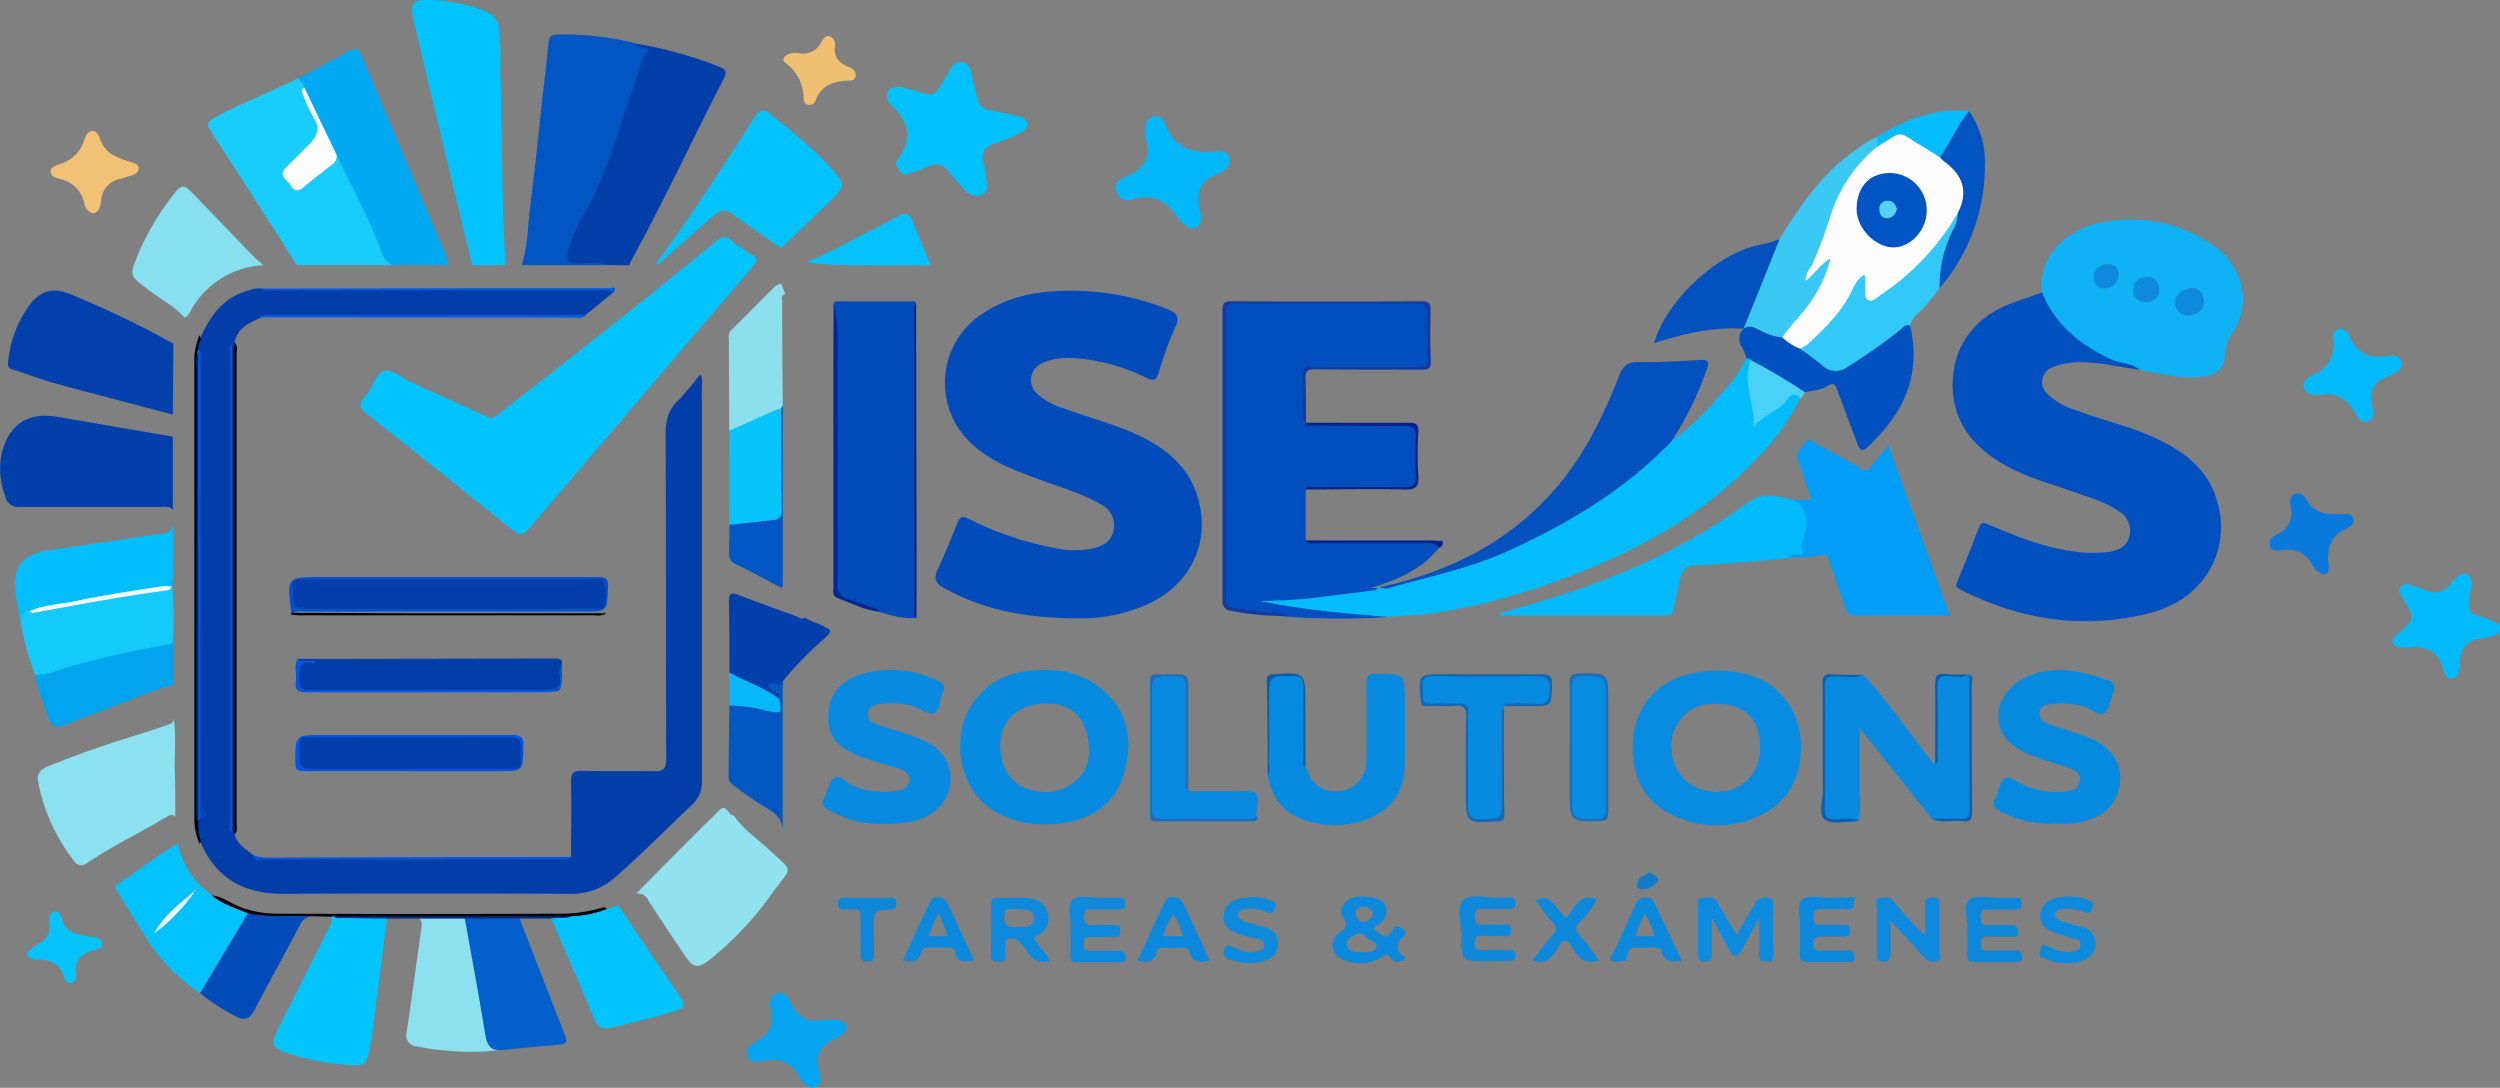 <svg id="Capa_1" data-name="Capa 1" xmlns="http://www.w3.org/2000/svg" viewBox="0 0 419.32 182.45"><rect x="0" y="0" width="419.32" height="182.45" fill="#808080" stroke="none"/><path d="M291.39,252.48c-9.17,0-16.21-1.46-22.75-5.1-1.45-.8-1.75-1.66-1-3.17,1.21-2.54,2.23-5.17,3.31-7.77.36-.87.72-1.21,1.76-.69a54.31,54.31,0,0,0,15.3,5.07,14.57,14.57,0,0,0,5.81-.12c1.64-.4,2.94-1.16,3.27-2.94a3.89,3.89,0,0,0-2.12-4.41c-3.18-1.83-6.68-2.82-10.08-4.08-4.3-1.59-8.63-3.09-12-6.48a13.84,13.84,0,0,1,1.95-21.21c4-2.8,8.47-3.81,13.13-4a43.59,43.59,0,0,1,18.08,3c1.53.6,2.32,1.22,1.38,3.14a55.05,55.05,0,0,0-2.74,7.57c-.36,1.15-.75,1.47-1.92.92a33,33,0,0,0-10-3.14c-2.56-.32-5.14-.55-7.59.61a3.06,3.06,0,0,0-.9,5.12,11.26,11.26,0,0,0,4.41,2.44c4.69,1.75,9.6,2.88,14.06,5.27s7.65,5.75,8.77,10.74c1.62,7.24-1.89,13.85-8.8,16.91A27.34,27.34,0,0,1,291.39,252.48Z" transform="translate(-110.34 -148.77)" style="fill:#014cba"/><path d="M469.21,210.78c-3.67-.44-7.27-1.47-11-1.22a11.55,11.55,0,0,0-3.65.83,2.64,2.64,0,0,0-.93,4.34,11.38,11.38,0,0,0,4.84,2.81c4.56,1.76,9.38,2.76,13.81,4.9s8.1,4.89,9.73,9.72c2.87,8.51-1.73,17-10.87,19.38-11.09,2.88-21.78,1.32-32-3.9-.63-.32-.84-.51-.53-1.25,1.26-3,2.44-6,3.62-9.06.36-.91.76-1,1.7-.56,4.55,1.94,9.14,3.8,14.11,4.48a21.77,21.77,0,0,0,6,.09c1.5-.21,3-.83,3.43-2.53a3.77,3.77,0,0,0-1.7-4.26c-2.4-1.68-5.21-2.42-7.92-3.38-4.24-1.51-8.64-2.63-12.48-5.13-4.8-3.13-7.71-7.27-7.51-13.27.19-5.84,3.5-10.59,9.36-12.93,1.84-.74,3.74-1.33,5.61-2,.76,0,.87.6,1.09,1.09a17.69,17.69,0,0,0,8.14,8.31,20.89,20.89,0,0,0,6.06,2.49c.5.09,1.16.13,1.31.84,0,0,0,.1-.08.13A1,1,0,0,1,469.21,210.78Z" transform="translate(-110.34 -148.77)" style="fill:#0150bf"/><path d="M351.68,240.69c-3,3.71-7.1,5.36-11.47,6.73h1.25c-.1,1-.94.89-1.57,1-3.79.58-7.6,1.12-11.43,1.47a27.8,27.8,0,0,1-5.53-.22c3.75.14,8.45,1.11,13.22,1.4,1.82.12,3.62.46,5.45.46a1.38,1.38,0,0,1,1.43.73,121.24,121.24,0,0,1-18.08-.16,16.84,16.84,0,0,0-4.68-.6c-4.63-.45-4.64-.39-4.63-5q0-22.16,0-44.32c0-2.61,0-2.61,2.57-2.61,9.92,0,19.83,0,29.75,0,1.56,0,2.09.41,2,2-.14,2.26,0,4.54,0,6.81s0,2.19-2.11,2.19c-5.62,0-11.24.05-16.86,0-1.48,0-2,.37-1.9,1.89.13,2.07,0,4.16,0,6.25,0,.46-.23,1,.36,1.35q8.4.09,16.8,0c1.39,0,1.89.31,1.81,1.77-.12,2.19,0,4.4,0,6.6s-.08,2.26-2.19,2.26c-4.91,0-9.82,0-14.73,0-.59,0-1.25-.27-1.8.21,0,2.86,0,5.71,0,8.57.5.59,1.18.29,1.76.29,6.24,0,12.48,0,18.72,0C350.55,239.72,351.52,239.45,351.68,240.69Z" transform="translate(-110.34 -148.77)" style="fill:#014fbf"/><path d="M343,252.24c-3.56-.32-7.13-.58-10.68-1s-7.06-.94-10.58-1.65c3.08-.1,6.14-.19,9.18-.57L341,247.77c.15,0,.28-.23.42-.35l.28-.16a42,42,0,0,0,8.18-2,96,96,0,0,0,38.19-20.39c.83-.7,1.16-2,2.53-2.06a44.17,44.17,0,0,0,8.4-8,21.35,21.35,0,0,0,4.21-5.92c.36-.48.59-.19.82.12-.51,3.42.53,6.72.77,10.36,1.64-1.65,3.66-2.4,5.09-4,1.05-1.18,1.55-1.05,2.35.26a37.86,37.86,0,0,1-7.11,9.91c-9.37,10-21.09,16.11-33.73,20.72a109.7,109.7,0,0,1-19.77,5.23C348.83,252,345.91,252,343,252.24Z" transform="translate(-110.34 -148.77)" style="fill:#02bcfc"/><path d="M250.16,199.75c.12-.53.55-.43.9-.43l12.06,0c.32,0,.78-.15.91.39a3.74,3.74,0,0,0-.12,1.49q0,24.86,0,49.71a3.1,3.1,0,0,0,.14,1.48c-2.28.27-4.39-.45-6.52-1.08a29.84,29.84,0,0,0-4.93-1.76,2.83,2.83,0,0,1-2.19-3.17c.08-13.74.05-27.47.05-41.21C250.46,203.38,250.28,201.56,250.16,199.75Z" transform="translate(-110.34 -148.77)" style="fill:#014bba"/><path d="M482.1,190.33a24,24,0,0,0-19.69-4.15c-5.55,1.14-10.42,5.77-9.54,11.68,2.23,5.45,6.43,8.8,11.64,11.21,1.53.71,3.37.52,4.7,1.71,3.61.77,7.21,1.65,11,1.1,1.89-.27,3.26-1.41,3.27-3.27a7.81,7.81,0,0,1,1.53-4.35C488,199.54,486.38,193.48,482.1,190.33Zm-18.23,2.74a1.58,1.58,0,0,1,1.77,1.75,2.27,2.27,0,0,1-2.26,2.32,1.7,1.7,0,0,1-1.84-1.61C461.44,193.6,462.78,193.24,463.87,193.07Zm6.44,6.35a1.94,1.94,0,0,1-2.17-2.09,2.14,2.14,0,0,1,2.43-2.11,1.91,1.91,0,0,1,1.91,2.14C472.5,198.69,471.65,199.38,470.31,199.42Zm6.95,2.26a2.16,2.16,0,0,1-2.09-2.16c-.06-1.16,1.36-2.39,2.63-2.44,1.47-.06,2,.92,2.21,2.09C480.2,200.5,478.94,201.68,477.26,201.68Z" transform="translate(-110.34 -148.77)" style="fill:#0fb2f4"/><path d="M411.13,232.61h3c-.72-2.18-1.3-4.34-2.15-6.39-.66-1.57.55-2.35,1.16-3.29s1.44.11,2.05.42c2.46,1.26,4.87,2.6,7.26,4a1.1,1.1,0,0,0,1.71-.34c.87-1.12,1.81-2.2,2.93-3.54L437.36,252h-4.59c-3.65,0-7.31,0-11,0a1.73,1.73,0,0,1-2-1.43C419,248,418,245.53,417.24,243c-.31-1-.84-1.37-1.77-1.1a16.48,16.48,0,0,1-4.31.34c-.42.19-.83.28-1.18-.11a.64.64,0,0,1,.13-.35c.48-.64,1.81,0,1.85-.88.1-1.91,1.33-3.68.67-5.67a3,3,0,0,0-1-1.55C411.3,233.39,410.87,233.16,411.13,232.61Z" transform="translate(-110.34 -148.77)" style="fill:#019ef8"/><path d="M212.51,193.24l-14.66,0c1-3.15,1-6.44,1.4-9.67.81-6.41,1.46-12.85,2.18-19.28.3-2.68.61-5.36.89-8.05.09-.85.11-1.68,1.3-1.67a48.48,48.48,0,0,1,13.57,1.53c.08.2.24.23.43.27,1.91.41,1.82.38,1.16,2.15-1.78,4.79-3.22,9.69-4.88,14.52a95.74,95.74,0,0,1-6.3,14.15,19.48,19.48,0,0,0-1.39,3.5c-.35,1.14.08,1.69,1.25,1.7s2.28,0,3.41,0C211.48,192.5,212.33,192.24,212.51,193.24Z" transform="translate(-110.34 -148.77)" style="fill:#0156c4"/><path d="M195.14,193.24l-5.59,0q-2.58-10.68-5.15-21.36Q182,162,179.71,152.12c-.61-2.61-.14-3.41,2.32-3.34a25.64,25.64,0,0,1,10.09,2.05A3.11,3.11,0,0,1,194,153.4a53.28,53.28,0,0,1,.27,7.36c.21,7.93.29,15.87.46,23.8C194.82,187.46,195,190.35,195.14,193.24Z" transform="translate(-110.34 -148.77)" style="fill:#01c3fe"/><path d="M212.51,193.24c-1.76-.66-3.6-.24-5.4-.29-1.57,0-1.93-.59-1.52-2.14a26,26,0,0,1,2.72-6.18c3.13-5.45,5-11.38,6.92-17.26,1-3,2-6,3-8.93a2.6,2.6,0,0,1,1-1.37l-2.15-.63a.23.23,0,0,1,0-.17c0-.06.08-.1.12-.15A67.58,67.58,0,0,1,231.06,160c1,.39,1.25.87.69,1.94-5.25,10.19-10.08,20.59-15.59,30.65a6.2,6.2,0,0,0-.28.69Z" transform="translate(-110.34 -148.77)" style="fill:#023fa8"/><path d="M176.16,193.24h-16c-4.85-7.55-9.68-15.11-14.56-22.63-.61-.94-.46-1.37.44-1.91,3.24-1.94,6.79-3.23,10.18-4.86,1.35-.65,2.73-1.25,4.09-1.88.93,0,1.25.62,1.32,1.44-.14,1.81.92,3.23,1.61,4.75,1,2.28,1,3.2-.63,5.07-.92,1-2,2-2.91,3-1.44,1.45-1.46,1.89-.43,3.14,1.17,1.42,2.05.26,2.87-.34a20.82,20.82,0,0,0,4.66-4.33c.88.22,1,1,1.34,1.69,2.26,4.9,5,9.59,6.73,14.7C175.15,191.89,176.1,192.29,176.16,193.24Z" transform="translate(-110.34 -148.77)" style="fill:#18ccfb"/><path d="M412.27,272a12,12,0,0,0-8.89-10.11,20,20,0,0,0-7.64-.44c-7.05.81-11.56,5.62-11.56,12.71,0,5.22,2.14,9.33,7,11.47a16.77,16.77,0,0,0,14.92-.35C410.83,282.81,413,277.89,412.27,272Zm-13.69,9.59c-4.59.09-7.81-3-7.89-7.47a6.94,6.94,0,0,1,6.93-7.3c5.14-.12,7.8,2.27,7.93,7.11C405.66,278.32,402.8,281.47,398.58,281.55Z" transform="translate(-110.34 -148.77)" style="fill:#088ce1"/><path d="M295.81,264.94c-4-3.78-8.88-4.28-14.08-3.47a12.24,12.24,0,0,0-10,9.28c-1.19,5.7.9,11.21,5.17,13.92a15.7,15.7,0,0,0,8.77,2.37c.88-.05,1.77-.05,2.64-.17,5-.67,8.92-3.09,10.44-8S300,268.87,295.81,264.94Zm-10.52,16.67c-4.56-.28-7.23-3.1-7.17-8.08.06-4.13,3.16-6.8,7.85-6.76,4.43,0,7,2.94,7,7.75C293.34,279,289,281.84,285.29,281.61Z" transform="translate(-110.34 -148.77)" style="fill:#068be1"/><path d="M434.41,286.12,422.26,270.9c0,3.91,0,7.46,0,11a17.44,17.44,0,0,1-.14,4.45,38.24,38.24,0,0,0-4.54-.06c-.93,0-1.37-.19-1.36-1.24q.06-10.89,0-21.77c0-1.05.42-1.26,1.35-1.26a40.61,40.61,0,0,0,5.29-.08c4,4.36,7.33,9.19,10.94,13.82A3.67,3.67,0,0,0,435,277c.52-1.34.21-2.73.23-4.09q.07-4.72,0-9.45c0-1.05.28-1.45,1.38-1.42a12.43,12.43,0,0,0,3.75-.12.34.34,0,0,1,.35,0c.34.45.2,1,.2,1.46,0,7.06,0,14.11,0,21.17,0,1.42-.35,1.93-1.79,1.77S436,286.48,434.41,286.12Z" transform="translate(-110.34 -148.77)" style="fill:#078ae0"/><path d="M139.34,222q0,6.15,0,12.3c-.56-.71-1.36-.49-2.09-.5-7.81,0-15.63,0-23.45,0a2.26,2.26,0,0,1-2.59-1.82,13.14,13.14,0,0,1-.66-6.84c1.13-5,4.21-7.28,9.32-6.47C126.38,219.76,132.86,220.93,139.34,222Z" transform="translate(-110.34 -148.77)" style="fill:#013fab"/><path d="M390.64,222.85c-7.69,8-17,13.59-27.05,18.19-6.41,3-13.3,4.36-20,6.28a2.08,2.08,0,0,1-1.82-.06c11.39-2.47,21.41-7.37,29.24-16.27,5-5.66,8.19-12.3,10.91-19.21.64-1.62,1.37-2.31,3.22-2.28,3.46.07,6.93-.14,10.39-.36,1.51-.09,1.5.39,1.08,1.59A54.1,54.1,0,0,1,390.64,222.85Z" transform="translate(-110.34 -148.77)" style="fill:#0251bf"/><path d="M176.16,193.24c-1.38-.56-1.68-1.84-2.15-3.06-2-5.32-4.82-10.28-7.21-15.44-.66-.08-.94-.6-1.15-1.1-1.29-3.1-2.75-6.12-4.21-9.14a1,1,0,0,1-.06-1.06,2.58,2.58,0,0,0-1.09-1.48c2.87-1.55,5.75-3.08,8.6-4.67,1.38-.78,1.82.17,2.22,1.11,2,4.66,3.94,9.34,5.91,14q3.91,9.26,7.81,18.5c.31.75.52,1.54.78,2.32Z" transform="translate(-110.34 -148.77)" style="fill:#01a9f3"/><path d="M139.42,206.42l-.09,11.89c-6.66-1.76-13.32-3.49-20-5.3-2.29-.63-4.49-1.56-6.78-2.21-.85-.24-.92-.62-.84-1.34a18.84,18.84,0,0,1,3.83-9.83c1.72-2.14,3.78-2.63,6.42-1.58A158.31,158.31,0,0,1,139.42,206.42Z" transform="translate(-110.34 -148.77)" style="fill:#0140ad"/><path d="M139.48,269.35c.45,3.11.07,6.25.19,9.37.09,2.32.05,4.65.07,7-.73-.58-1.3,0-1.87.3-4.26,2.56-8.77,4.7-12.9,7.49a1.43,1.43,0,0,1-2.24-.39,30.77,30.77,0,0,1-6-13.25c-.26-1.37.46-2.08,1.66-2.56q7.17-2.9,14.56-5.15c1.74-.53,3.47-1.11,5.19-1.7C138.69,270.24,139.4,270.18,139.48,269.35Z" transform="translate(-110.34 -148.77)" style="fill:#8be1ef"/><path d="M217.06,298.62c4.65-4.68,9.27-9.4,14-14,1.16-1.13,1.44,1,2.38.93,1.49,2.31,3.81,3.78,5.76,5.62,4.37,4.12,4.06,2.69.78,7.25a54.57,54.57,0,0,1-10.67,11.37c-1.94,1.51-2.68,1.34-4.1-.76q-3.12-4.59-6.14-9.24A2,2,0,0,0,217.06,298.62Z" transform="translate(-110.34 -148.77)" style="fill:#8fe2ee"/><path d="M258.46,286.94a16.55,16.55,0,0,1-9.23-2.38c-.8-.46-1.24-.92-.66-1.93s.8-2.85,1.72-3.42,2.08.94,3.21,1.39a14.05,14.05,0,0,0,6.84.89c1.11-.12,2.44-.43,2.53-1.81s-1.08-1.79-2.12-2.1c-2.1-.62-4.21-1.19-6.25-2-4.12-1.65-5.48-3.57-5.22-7.45.21-3.15,2.46-5.55,6.16-6.45a17.76,17.76,0,0,1,12.1,1.23c1.09.52,1.44,1.07.86,2.18S268,268,267,268.4c-.75.34-2.11-.68-3.21-1.07a13.22,13.22,0,0,0-5.59-.52c-1,.07-2.12.41-2.27,1.59s.75,1.63,1.7,1.94c2.2.73,4.43,1.36,6.59,2.2s4.32,2.08,5.17,4.59c1.41,4.13-1.15,8.3-5.75,9.33A18.63,18.63,0,0,1,258.46,286.94Z" transform="translate(-110.34 -148.77)" style="fill:#078ae0"/><path d="M455.17,286.89a17.55,17.55,0,0,1-9.28-2c-1-.53-1.47-1-.87-2.18s.66-2.73,1.52-3.34,2.16.65,3.25,1.1a14.45,14.45,0,0,0,6.83,1.09c1.16-.1,2.34-.47,2.55-1.82s-.93-1.83-1.94-2.19c-2.11-.76-4.32-1.29-6.38-2.16-4.14-1.74-5.68-4.07-5.22-7.51.38-2.93,3.36-5.59,6.91-6.36,3.91-.84,7.59,0,11.24,1.31a1.42,1.42,0,0,1,1,2.18c-.49,1.15-.63,2.71-1.48,3.37s-2.06-.64-3.13-1a13.52,13.52,0,0,0-5.78-.5c-.81.07-1.83.26-1.93,1.43s.66,1.61,1.51,1.91c2.24.8,4.53,1.44,6.75,2.29,4.48,1.73,6.36,5.69,4.59,9.79-1.35,3.14-4.2,4.13-7.29,4.6A20.53,20.53,0,0,1,455.17,286.89Z" transform="translate(-110.34 -148.77)" style="fill:#068ae0"/><path d="M329.3,277.39c.6,1.07.82,2.36,2,3.13a5.14,5.14,0,0,0,8.22-4.23q.11-6.44,0-12.87c0-1.19.25-1.61,1.53-1.62,4.91,0,4.91-.09,4.93,4.83,0,3.28,0,6.56,0,9.84,0,5.47-2.6,8.79-7.92,10.21a15.21,15.21,0,0,1-9.08-.42c-3.47-1.2-5.34-3.8-6-7.35.16-5,.08-10.05,0-15.07,0-1.38.31-1.83,1.76-1.81,4.32.05,4.32,0,4.32,4.31,0,3.21,0,6.41,0,9.61C329.1,276.43,328.87,277,329.3,277.39Z" transform="translate(-110.34 -148.77)" style="fill:#078be0"/><path d="M411.13,232.61c2.78,1.78,2.58,4.28,1.49,6.85-.35.84.09,1.43.12,2.23l-2.38.16c.16.45.53.26.8.35-3.66.69-7.38.7-11.06,1.06-1.69.17-3.4.27-5.09.3s-2.63.69-2.91,2.41-.77,3.17-1,4.78c-.13.82-.35,1.31-1.25,1.26-.32,0-.63,0-.95,0h-27l0-.33c2.16-.64,4.32-1.31,6.49-1.94,12.56-3.68,24.45-8.83,35-16.61C406,231.17,408.49,232,411.13,232.61Z" transform="translate(-110.34 -148.77)" style="fill:#02bafc"/><path d="M241.39,190.4c-2.8-1.93-5.61-3.84-8.38-5.82a1.86,1.86,0,0,0-2.65.15c-2.87,2.28-5.53,4.79-8.27,7.21-.54.47-1,1.21-1.83,1.16,6-8,11.35-16.47,16.78-24.87.67-1,1.42-1.2,2.31-.48,4.12,3.33,8.31,6.58,11.67,10.74,1.18,1.45.22,2.35-.66,3.23-2.51,2.49-5.08,4.9-7.63,7.35Z" transform="translate(-110.34 -148.77)" style="fill:#02c3fd"/><path d="M175.24,302.82q-1.26,9.89-2.51,19.77c-.07.5-.2,1-.3,1.48-.7,3.51-.7,3.56-4.16,3.29a41.55,41.55,0,0,1-9.56-1.9c-2.8-.91-3-1.59-1.68-4.21q4.23-8.38,8.44-16.77a2.71,2.71,0,0,0,.47-2,.46.46,0,0,1,.61-.17c2.25.13,4.5,0,6.75.07C174,302.43,174.69,302.22,175.24,302.82Z" transform="translate(-110.34 -148.77)" style="fill:#02c5fd"/><path d="M212.17,301.23l1.83-.63c3.45,5.1,6.86,10.22,10.37,15.28,1,1.41.75,2-.87,2.49-3.55,1.05-7.12,2-10.74,2.77-1.66.37-2.24-.28-2.79-1.58-2.21-5.25-4.47-10.49-6.72-15.74-.15-.34-.34-.67-.51-1,1-.86,2.28-.13,3.37-.55C208.15,302.09,210.13,301.46,212.17,301.23Z" transform="translate(-110.34 -148.77)" style="fill:#01c4fe"/><path d="M140.17,290.28a13.76,13.76,0,0,0,5.73,8.66c2,1.19,4.24,1.8,6.22,3,.06.76-.45,1.28-.8,1.87-1.91,3.12-3.75,6.28-5.67,9.39-.49.79-.85,1.71-1.77,2.15a30.93,30.93,0,0,1-9.32-9.73q-2.25-3.6-4.47-7.22c-.27-.45-.7-.89.08-1.4C133.53,294.79,136.66,292.25,140.17,290.28Z" transform="translate(-110.34 -148.77)" style="fill:#02c2fd"/><path d="M261.62,163.4c.53.14,1.44.37,2.33.64,3,.92,3.09.91,4.77-1.9.39-.65.73-1.33,1.16-1.95a1.76,1.76,0,0,1,1.89-.94,1.82,1.82,0,0,1,1.42,1.57c.22,1,.48,2,.7,2.93.67,3.09.84,3.25,4,3.81,1.11.19,2.2.47,3.3.71.72.16,1.38.49,1.43,1.28s-.57,1.22-1.22,1.52a31.33,31.33,0,0,1-4,1.69c-1.87.54-2.66,1.49-2.08,3.45a14.28,14.28,0,0,1,.46,2.78c.08.86.29,1.94-.64,2.4a2.44,2.44,0,0,1-2.92-.69c-.91-1-1.82-1.92-2.63-3-1-1.31-2.13-1.78-3.72-.92a18.07,18.07,0,0,1-2.85,1c-.61.22-1.22.46-1.69-.22s-1-1.35-.42-2.07c2.59-3.5,1.88-6.48-1.23-9.22a1.76,1.76,0,0,1-.32-2.26C259.77,163.29,260.52,163.37,261.62,163.4Z" transform="translate(-110.34 -148.77)" style="fill:#01c1fd"/><path d="M197.47,302.81q3.69,9.48,7.39,19c.78,2,.75,2.06-1.33,2.23-2.93.24-5.86.55-8.79.83s-3,.25-3.51-2.48c-1.19-5.74-2.15-11.53-3.12-17.31-.14-.82-.5-1.75.34-2.48C191.46,302.45,194.48,302,197.47,302.81Z" transform="translate(-110.34 -148.77)" style="fill:#025fcc"/><path d="M404,209.17a.63.63,0,0,0-.71-.23,8,8,0,0,0-.71-1.86,2.36,2.36,0,0,1,.22-3.15c.58-1.13,1.49-.73,2.29-.44,1.36.49,2.66,1.14,4,1.57,1.16.52,2.14,1.36,3.26,2a22.14,22.14,0,0,1,3.57,2.49,3.34,3.34,0,0,0,4.34.25c2.84-1.77,5.54-3.75,8.19-5.78.65-.5,1.24-1.42,2.26-.62,1.78,7.47-.55,13.69-5.77,19-.3.31-.6.64-.91.95-1.26,1.31-1.64,1.23-2.27-.46-1.1-2.92-2.18-5.84-3.29-8.76-.31-.83-.53-1.32-1.67-.58s-2.48.71-3.75,1a.93.93,0,0,1-1.06,0,69,69,0,0,0-7.14-4.43A2.77,2.77,0,0,1,404,209.17Z" transform="translate(-110.34 -148.77)" style="fill:#0150c0"/><path d="M139.26,247.09a85.83,85.83,0,0,1,.09,9.49c-.28.7-.92.79-1.54.92-6.34,1.36-12.74,2.47-18.89,4.6a2.72,2.72,0,0,1-2.71-.21,47.31,47.31,0,0,1-2.47-9.14c.13-.94.26-1.88,1.56-1.8a65.16,65.16,0,0,0,8.9-1.41c4.81-.87,9.65-1.52,14.46-2.39A.88.88,0,0,1,139.26,247.09Z" transform="translate(-110.34 -148.77)" style="fill:#14cafb"/><path d="M154.55,193.26a14.69,14.69,0,0,0-11.89,7.06c-.39.62-.61,1.39-1.36,1.73-1.78-2-4.16-3.19-6.23-4.78-3.08-2.37-3-2.26-1.56-5.87a43.67,43.67,0,0,1,5.82-9.86c1.47-1.92,1.79-1.94,3.45-.22,3.37,3.48,6.72,7,10.09,10.45C153.39,192.31,154,192.77,154.55,193.26Z" transform="translate(-110.34 -148.77)" style="fill:#86e0ef"/><path d="M139.26,247.09l-.18,0c-2.59.68-5.26.88-7.88,1.32-5.33.89-10.63,1.91-15.95,2.85-1.17-.22-1.06.91-1.51,1.45-.24-1.29-.52-2.57-.71-3.87-.73-5,.89-7.11,5.86-7.83,6.13-.89,12.26-1.83,18.4-2.66,1.33-.18,2.07-.63,2-2A106.48,106.48,0,0,1,139.26,247.09Z" transform="translate(-110.34 -148.77)" style="fill:#02befd"/><path d="M188.3,302.81c1.14,6.41,2.35,12.81,3.39,19.24.31,1.92.83,3.17,3.05,2.78a41.71,41.71,0,0,1-10.11.1,39.12,39.12,0,0,1-4.43-.66,1.85,1.85,0,0,1-1.64-2.43c.88-5.92,1.68-11.86,2.51-17.79a1.53,1.53,0,0,0-.37-1.22A14.31,14.31,0,0,1,188.3,302.81Z" transform="translate(-110.34 -148.77)" style="fill:#8de1ef"/><path d="M409.23,205.38a10.16,10.16,0,0,1-3.52-1.13c-.93-.38-1.87-1.18-2.95-.32h0c-.52-.75-.11-1.47.19-2.12,1.69-3.64,2.91-7.47,4.62-11.1a9.57,9.57,0,0,1,1.24-1.86c3.5-5.56,7.1-11,12.66-14.83a20.44,20.44,0,0,1,3.67-2.28,1.29,1.29,0,0,1,.29,1.76,11,11,0,0,1-2.35,2.42c-3.32,3.27-4.74,7.51-6.21,11.72a74.24,74.24,0,0,1-2.89,7,10.65,10.65,0,0,1,1.9-2c.35-.31.77-.79,1.3-.39s.37.91.22,1.4a19.8,19.8,0,0,1-3.19,6.17C412.75,201.85,411.34,203.94,409.23,205.38Z" transform="translate(-110.34 -148.77)" style="fill:#3ac9f5"/><path d="M362.67,267.21a1.35,1.35,0,0,1-.11.34c-.31,5.48-.05,11-.13,16.45,0,2.57.28,2.28-2.36,2.29-3.69,0-3.69,0-3.69-3.61,0-4.67-.05-9.34,0-14,0-1.29-.3-1.82-1.67-1.72-1.57.11-3.15,0-4.73,0-.89,0-1.17-.29-1.23-1.19-.21-3.74-.24-3.74,3.41-3.74,5.43,0,10.86,0,16.29,0,1.41,0,2,.24,2,1.84-.11,3.1,0,3.06-3.12,3.13C365.76,267,364.19,266.66,362.67,267.21Z" transform="translate(-110.34 -148.77)" style="fill:#078be1"/><path d="M430.71,203.36c-.75-.25-1.14.31-1.62.7a91.2,91.2,0,0,1-8.8,6.21,3.3,3.3,0,0,1-4.39-.27c-1.13-1-2.41-1.82-3.62-2.72a12.23,12.23,0,0,1,2.5-2.53,27,27,0,0,0,6-7.92,1.83,1.83,0,0,1,.28-.49c.56-.64.9-1.82,1.9-1.58s.59,1.37.64,2.15c.12,1.73.55,1.94,2.1.81a42.15,42.15,0,0,0,11.46-11.63c.39-.62.55-1.77,1.8-1.33a2.63,2.63,0,0,1-.39,2.33,19.22,19.22,0,0,0-2.2,7.13c-.17,1-.58,1.9-.74,2.88a27.82,27.82,0,0,1-3.62,4.27A3.94,3.94,0,0,0,430.71,203.36Z" transform="translate(-110.34 -148.77)" style="fill:#32c8f7"/><path d="M309.72,281.49c3.19,0,6.39.08,9.57-.05,1.56-.06,2.21.39,2,2-.12.74-.16,1.48-.23,2.22s-.44.66-.87.66c-5.24,0-10.47,0-15.7,0-1,0-1.14-.45-1.14-1.27q0-10.87,0-21.75c0-.85.23-1.19,1.16-1.25,4.91-.33,4.91-.36,4.91,4.5,0,4.41,0,8.83,0,13.24C309.4,280.35,309,281,309.72,281.49Z" transform="translate(-110.34 -148.77)" style="fill:#078ae0"/><path d="M116.21,261.89c1.89.21,3.56-.64,5.28-1.16a161,161,0,0,1,17.35-3.9,2.19,2.19,0,0,0,.51-.25q0,3.54,0,7.08c-4.24,1.13-8.22,3-12.32,4.47-2,.72-4,1.58-6,2.29-1.19.43-2.08.28-2.58-1.23C117.73,266.77,116.55,264.47,116.21,261.89Z" transform="translate(-110.34 -148.77)" style="fill:#01a5ef"/><path d="M242.06,198.12c-.78.11-.53.71-.53,1.17q0,8.75.11,17.5a1.33,1.33,0,0,1-.42.71c-2.3,1.16-4.68,2.15-7,3.35-.48.25-1,.58-1.57.1,0-5.15-.05-10.3-.06-15.45a1.54,1.54,0,0,1,.3-1.23c2.48-2.49,4.95-5,7.45-7.47a3.39,3.39,0,0,1,1-.49Z" transform="translate(-110.34 -148.77)" style="fill:#8ce0ed"/><path d="M232.68,261.55c0-4,0-8-.08-11.92,0-1.24.28-1.58,1.5-1.11,3.29,1.26,6.61,2.45,9.92,3.66.38.14.72.59,1.19.19l3.08,1.36c1.68.75,1.65.88.27,2.19a58,58,0,0,0-6.91,7.11c-.05.82-.18,1.54-1.32,1,.14.84,2.08,1,.66,2.17C238.21,264.65,235.08,263.76,232.68,261.55Z" transform="translate(-110.34 -148.77)" style="fill:#013faa"/><path d="M408.83,188.85q-3,7.54-6.05,15.08c-5.14-.4-10,.84-15,2.39,1.94-7,10.42-14.94,17.48-16.43A17.08,17.08,0,0,0,408.83,188.85Z" transform="translate(-110.34 -148.77)" style="fill:#0251bf"/><path d="M143.88,315.34l8-13.37c3.56.27,7.14.07,10.69.48a2.55,2.55,0,0,0-1.95,1.52c-2.47,4.72-5.07,9.38-7.53,14.1-.85,1.63-1.75,2-3.41,1.07A34.9,34.9,0,0,1,143.88,315.34Z" transform="translate(-110.34 -148.77)" style="fill:#014cb9"/><path d="M310.15,187.12a8,8,0,0,1-1.07-.61,5.47,5.47,0,0,1-1.21-1.19c-1.82-2.79-4.14-4.19-7.6-3.1a2,2,0,0,1-2.65-1.25c-.51-1.33.42-2.12,1.4-2.52,3.14-1.25,4.58-3.24,3.38-6.66a3.65,3.65,0,0,1,0-1.32c.05-.91.25-1.8,1.23-2.13a1.64,1.64,0,0,1,2.1,1.17c1.41,3.69,4.07,5,7.9,4.74.93-.07,2.58-.47,2.9,1.06s-1.08,2.31-2.16,2.72c-3.36,1.27-3.28,3.73-2.68,6.55C312,186.1,311.29,187.2,310.15,187.12Z" transform="translate(-110.34 -148.77)" style="fill:#02b8fa"/><path d="M524.79,247c0,.12,0,.25,0,.37-.7,4.91-.84,3.84,3.38,5.44.73.28,1.54.51,1.51,1.43s-.83,1.16-1.61,1.31l-1.65.32c-2.44.52-3.25,1.43-3.49,3.93a4.85,4.85,0,0,1,0,.76c-.17.79-.3,1.78-1.16,2-1,.26-1.46-.83-1.63-1.5-.82-3.19-3-4-5.94-3.69a5.9,5.9,0,0,1-.94,0c-.65,0-1.35-.09-1.59-.77s.43-1.12.88-1.52c2.83-2.49,2.82-2.47.94-5.76-.37-.66-1.18-1.35-.42-2.18.62-.67,1.38-.33,2.1-.06a16.93,16.93,0,0,1,1.62.5,3.39,3.39,0,0,0,4.77-1.14,3.54,3.54,0,0,1,.67-.67c.53-.44,1.1-1,1.83-.69A1.65,1.65,0,0,1,524.79,247Z" transform="translate(-110.34 -148.77)" style="fill:#03bbfb"/><path d="M241,266c.46-1.14-.79-1-1.15-1.47-.19-.27-.74-.38-.59-.81s.83-.47,1.1-.3c.67.42,1,.18,1.26-.41v25.24c0-2.28-1.41-3.27-3.22-4.26a59.9,59.9,0,0,1-5.25-3.69,1.33,1.33,0,0,1-.6-1.28c0-4,.08-8,.12-11.93,1.91-1,3.78-.19,5.61.23C239.72,267.67,240.71,267.67,241,266Z" transform="translate(-110.34 -148.77)" style="fill:#0257c3"/><path d="M252.34,321.16a1.23,1.23,0,0,1-.57.95,5,5,0,0,1-1.08.75c-2.31,1.06-3.74,2.48-3,5.36.24.85.71,2.37-.55,2.87s-2.3-.78-2.8-1.74c-1.33-2.59-3.35-3.05-6-2.64-.9.14-2.19.45-2.64-.8s.57-1.94,1.51-2.47c1.88-1.05,2.89-2.39,2.5-4.74-.17-1.08-.61-2.83.95-3.3s2,1.1,2.56,2.08c1.13,1.87,2.59,2.8,4.84,2.4a9.94,9.94,0,0,1,2.83,0C251.65,320,252.31,320.28,252.34,321.16Z" transform="translate(-110.34 -148.77)" style="fill:#06a5f2"/><path d="M502.92,203.92a1.82,1.82,0,0,1,1.5,1.29c1.2,2.89,3.36,3.74,6.32,3.28.87-.13,2.06-.29,2.33,1s-.73,1.62-1.55,2.11a2.38,2.38,0,0,1-.5.26c-2.36.77-3.38,2.28-2.86,4.82.19.92.55,2.25-.51,2.73-1.27.59-1.9-.71-2.43-1.58-1.29-2.15-3-3.29-5.6-2.86a4,4,0,0,1-1.69-.09,1.49,1.49,0,0,1-.64-2.63,1.34,1.34,0,0,1,.45-.35c3-1.11,4.32-3.2,3.92-6.41A1.28,1.28,0,0,1,502.92,203.92Z" transform="translate(-110.34 -148.77)" style="fill:#03bbfc"/><path d="M435.66,197.1a21.34,21.34,0,0,1,2.06-9.4,6.19,6.19,0,0,0,1-3.17c-.43-.62-.14-1.21.11-1.77.89-2,.37-3.58-1.23-5-.81-.72-1.79-1.39-2-2.61.84-2.74,2.79-4.87,4-7.39a.91.91,0,0,1,1-.37,14.86,14.86,0,0,1,2.66,9A31.4,31.4,0,0,1,435.66,197.1Z" transform="translate(-110.34 -148.77)" style="fill:#0254c3"/><path d="M266.47,193.33c-7.2-.21-14.07.25-21-.52a96.77,96.77,0,0,0,8.92-4.36c2.17-1.12,4.38-2.18,6.5-3.38,1.31-.75,2-.53,2.54.88C264.36,188.34,265.38,190.69,266.47,193.33Z" transform="translate(-110.34 -148.77)" style="fill:#03c1fd"/><path d="M500.08,245.09a2.94,2.94,0,0,1-1.83-1.38,4.56,4.56,0,0,0-5.1-2.67c-.77.09-1.78.24-2.1-.77s.52-1.52,1.22-1.89a3.85,3.85,0,0,0,2.27-4.62c-.16-.77-.21-1.76.72-2.15s1.61.39,2,1.06c1.37,2.4,3.61,2.38,5.92,2.33.68,0,1.52-.12,1.82.66.37.93-.45,1.47-1.07,1.75-2.78,1.25-3.35,3.46-3,6.19C501,244.27,501,245,500.08,245.09Z" transform="translate(-110.34 -148.77)" style="fill:#097adc"/><path d="M126,184.56a1.91,1.91,0,0,1-1.5-1.64,5.23,5.23,0,0,0-4.14-4.14c-.62-.18-1.53-.44-1.52-1.21s.8-1,1.48-1.28a5.88,5.88,0,0,0,4.15-4c.18-.64.51-1.43,1.24-1.55s1.21.66,1.41,1.29c.79,2.51,2.91,3.21,5.08,3.91.58.18,1.38.34,1.4,1.06s-.73,1.07-1.42,1.27c-.54.15-1.07.33-1.61.49a3.89,3.89,0,0,0-3.24,3.44C127.18,183,127.18,184.27,126,184.56Z" transform="translate(-110.34 -148.77)" style="fill:#f1c276"/><path d="M397.46,302.74c0,2.36,0,4.25,0,6.14,0,.93-.27,1.17-1.18,1.17s-1.16-.36-1.14-1.22c0-2.58,0-5.17,0-7.76,0-.58-.5-1.59.59-1.66.91-.06,2-.51,2.69.73,1,1.8,2.07,3.54,3.22,5.49,1-1.79,1.93-3.4,2.86-5,.34-.59.66-1.21,1.5-1.28,1.12-.08,1.88-.07,1.79,1.51-.15,2.7-.09,5.43,0,8.14,0,.92-.25,1.09-1,1s-1.44.24-1.4-.94c.06-1.87,0-3.74,0-6.22-1.16,2.1-2.08,3.7-2.94,5.33-.65,1.22-1.31,1.25-2,.07C399.57,306.57,398.65,304.87,397.46,302.74Z" transform="translate(-110.34 -148.77)" style="fill:#0d8bdf"/><path d="M329.29,220.17c-.88-2.18-.31-4.45-.36-6.68-.08-3.62-.43-3.13,3.06-3.14,5.3,0,10.6,0,15.89,0,1.34,0,2-.26,1.88-1.76-.11-2.39-.07-4.79,0-7.18,0-1.16-.22-1.71-1.55-1.7q-15.33.06-30.66,0c-1.13,0-1.55.32-1.55,1.5q0,23.94,0,47.87c0,1.49.93,1.63,1.91,1.76,2.89.36,5.79.64,8.7,1.07l-1.65.15a42.47,42.47,0,0,1-8-.81,1.59,1.59,0,0,1-1.57-1.86q0-24.3,0-48.61c0-1.2.35-1.47,1.48-1.47q16,.06,32,0c1.27,0,1.43.47,1.41,1.54-.05,2.83-.08,5.67.05,8.51.05,1.25-.38,1.42-1.48,1.41-6,0-12,0-18-.05-1.28,0-1.58.37-1.53,1.58.1,2.45.06,4.91.07,7.37A.3.3,0,0,1,329.29,220.17Z" transform="translate(-110.34 -148.77)" style="fill:#153a9f"/><path d="M345.69,305.89a.78.78,0,0,0-.19-1.39c-.47-.23-1.13-.63-1.49.09-1.2,2.36-2.19.67-3.3-.07.18-.2.28-.39.44-.46,1.26-.63,2-1.62,1.68-3s-1.57-1.68-2.82-1.8a8.53,8.53,0,0,0-1.87-.15c-2.21.3-3.56,2.14-2.48,3.59.95,1.28.36,1.72-.54,2.42a2.55,2.55,0,0,0-1.21,2.76,3.08,3.08,0,0,0,2.44,2.11,6.53,6.53,0,0,0,5.61-.63c.49-.32,1.1-.82,1.6,0,.75,1.19,1.56.77,2.64.13C344.43,308.38,344.3,307.22,345.69,305.89Zm-6.54-5c.59.14,1.42.2,1.45,1.06,0,1-.94,1.4-1.68,1.45s-1.25-.84-1.24-1.59S338.4,300.89,339.15,300.88Zm2,6.83c-.31.78-1.58.81-2.54.77s-2-.1-2.36-1.12c-.24-.63.3-1.17.83-1.53.86-.58,1.69-.77,2.49.17C340.11,306.61,341.55,306.77,341.17,307.71Z" transform="translate(-110.34 -148.77)" style="fill:#0d89db"/><path d="M427.42,303.2c0,2,0,3.72,0,5.4,0,1-.09,1.47-1.29,1.45s-1-.86-1-1.53c0-2.52,0-5,0-7.56,0-.53-.45-1.43.5-1.54s1.67-.33,2.39.59a40.58,40.58,0,0,0,5.2,5.62c0-1.67.05-3.34,0-5-.05-1,.36-1.28,1.31-1.3s1.15.42,1.14,1.25c0,2.59,0,5.17,0,7.76,0,.54.48,1.39-.41,1.61a2,2,0,0,1-2.21-.59C431.32,307.36,429.49,305.45,427.42,303.2Z" transform="translate(-110.34 -148.77)" style="fill:#0d89dd"/><path d="M284.16,306.79c-.33-.51-.54-.8.17-1.12a3,3,0,0,0,1.65-3.95c-.51-1.68-2-2.29-3.72-2.34-1.51-.05-3,0-4.53,0-.72,0-1.18.07-1.16,1,.05,2.89,0,5.79,0,8.69,0,.72.26.93,1,1,2.11.18,1.14-1.39,1.37-2.28.13-.54-.4-1.38.58-1.53a1.83,1.83,0,0,1,2,.62c.35.53.83,1,1.12,1.52a3,3,0,0,0,3.76,1.53C285.92,308.58,284.83,307.84,284.16,306.79Zm-1.83-2.53a9.27,9.27,0,0,1-1.49,0c-1.84.1-2.38-.6-1.94-2.39.12-.46.33-.63.75-.62a18.58,18.58,0,0,1,2.8.11c.72.13,1.46.44,1.36,1.47A1.52,1.52,0,0,1,282.33,304.26Z" transform="translate(-110.34 -148.77)" style="fill:#0d89dd"/><path d="M253.87,161.34c0,.8-.55.93-1.14.94-2.54.07-4.67.78-5.65,3.45a1,1,0,0,1-1.07.63c-.64,0-.84-.53-.88-1.05a7.35,7.35,0,0,0-3-5.95c-.7-.49-.4-1.07.33-1.44a3.13,3.13,0,0,1,1.85-.22,3.42,3.42,0,0,0,3.78-1.84c.27-.48.69-1.24,1.43-1a1.44,1.44,0,0,1,.87,1.56c-.31,2,.74,3,2.45,3.66A1.47,1.47,0,0,1,253.87,161.34Z" transform="translate(-110.34 -148.77)" style="fill:#f0c072"/><path d="M289.9,304.43c.23-1.49-.77-3.81.44-4.8,1-.84,3.25-.24,5-.27.94,0,1.89,0,2.84,0s.86.46.88,1.08-.32.85-.92.84c-1.58,0-3.16.06-4.73,0-1.06-.05-1.25.41-1.24,1.34s.25,1.37,1.3,1.29c1.25-.09,2.52,0,3.78,0,.69,0,1,.2,1,1s-.27,1-1,1c-1.33,0-2.66.06-4,0-1,0-1.12.41-1.13,1.24s.23,1.12,1.07,1.1c1.57,0,3.15,0,4.73,0,.71,0,1.21.09,1.28,1s-.59.9-1.22.91c-2.33,0-4.67-.05-7,0-1,0-1.13-.38-1.1-1.21C289.94,307.45,289.9,306.06,289.9,304.43Z" transform="translate(-110.34 -148.77)" style="fill:#0e89db"/><path d="M440.3,304.45c.17-1.47-.77-3.79.37-4.79,1-.86,3.22-.26,4.91-.29.95,0,1.9,0,2.84,0,.7,0,1,.18,1,.95s-.25,1-1,1c-1.58,0-3.15,0-4.73,0-1,0-1.17.37-1.14,1.23s.06,1.48,1.2,1.41c1.32-.09,2.65,0,4-.05.91,0,1,.43,1.08,1.13.11.95-.5.84-1.06.84-1.14,0-2.27,0-3.41,0-.78,0-1.77-.44-1.81,1.11s.85,1.22,1.71,1.22c1.39,0,2.77,0,4.16,0,.81,0,1.07.23,1.11,1.06s-.48.82-1.06.82c-2.33,0-4.67,0-7,0-.88,0-1.24-.22-1.19-1.16C440.35,307.49,440.3,306.1,440.3,304.45Z" transform="translate(-110.34 -148.77)" style="fill:#0d87da"/><path d="M412.26,304.34c.17-1.38-.78-3.7.37-4.7,1-.85,3.24-.25,4.94-.27a15.5,15.5,0,0,1,2.64,0c.36.05,1.23-.64,1.15.58-.06.9-.21,1.4-1.27,1.32-1.25-.09-2.52,0-3.78,0-.93,0-1.86-.26-1.82,1.34s1,1.25,1.91,1.26c1.08,0,2.15,0,3.22,0,.75,0,1,.27,1,1s-.23,1-1,1c-1.19-.05-2.4,0-3.59,0-.87,0-1.57-.09-1.55,1.21s.83,1.14,1.62,1.14c1.39,0,2.78,0,4.17,0,.8,0,1.11.32,1.11,1.13,0,1-.66.73-1.17.74-2.27,0-4.55,0-6.82,0-.91,0-1.22-.27-1.18-1.18C412.31,307.48,412.26,306.09,412.26,304.34Z" transform="translate(-110.34 -148.77)" style="fill:#0c88dc"/><path d="M122.23,313.7a1.31,1.31,0,0,1-1.14-1,4,4,0,0,0-4.47-2.94,2.21,2.21,0,0,1-.92-.17c-.83-.32-1.16-.81-.35-1.5a7.61,7.61,0,0,1,1.24-.86c1.44-.79,2.34-1.83,2-3.62-.11-.75,0-1.72.81-1.93s1.19.73,1.39,1.44c.51,1.83,2,2.29,3.57,2.57.31.05.63.06.93.14.82.22,2,.08,2.19,1.1s-1.08,1.1-1.76,1.32c-2,.64-2.93,1.79-2.66,3.91C123.2,312.87,123,313.55,122.23,313.7Z" transform="translate(-110.34 -148.77)" style="fill:#07c3fc"/><path d="M359.82,310c-4.34,0-4.4,0-4.36-4.34,0-2.06-.94-4.8.37-6,1.14-1,3.83-.29,5.84-.33.57,0,1.14,0,1.7,0,.75-.05,1.16.13,1.15,1s-.45.9-1.08.9c-1.51,0-3,0-4.54,0-.89,0-1.27.26-1.19,1.18s0,1.54,1.16,1.46a26.61,26.61,0,0,1,3.22,0c.7,0,1.73-.44,1.7,1s-1,.84-1.62.87a27.55,27.55,0,0,1-3.4,0c-1.06-.07-1,.56-1.06,1.31s.32,1.08,1.11,1.05c1.51,0,3,0,4.54,0,.74,0,1.18.15,1.18,1s-.54.82-1.12.82Z" transform="translate(-110.34 -148.77)" style="fill:#0f88da"/><path d="M453,307.07c1.62.84,3.09,1.62,4.8,1.33.64-.1,1.46-.21,1.46-1.16s-.56-.94-1.25-1.1a27.91,27.91,0,0,1-3.56-1.16,2.71,2.71,0,0,1-1.91-2.75,3.06,3.06,0,0,1,2.11-2.68,8.93,8.93,0,0,1,6.07.24c.8.27.74.78.5,1.5s-.56.78-1.22.46a7.47,7.47,0,0,0-3.51-.53c-.65,0-1.37.11-1.47.88s.64,1,1.22,1.21c1.07.35,2.16.65,3.24.94a2.76,2.76,0,0,1,2.38,2.57,3.1,3.1,0,0,1-2.29,3.12,8.63,8.63,0,0,1-6.26-.38C452.19,309.11,452.2,308.87,453,307.07Z" transform="translate(-110.34 -148.77)" style="fill:#0e8add"/><path d="M320.2,299.24a8.23,8.23,0,0,1,3.14.52c.54.27,1.22.41.86,1.34s-.79,1-1.56.56a6.33,6.33,0,0,0-3.14-.42c-.68,0-1.36.14-1.48.87s.62,1.07,1.17,1.27c1,.36,2.05.57,3.08.85,1.45.39,2.49,1.14,2.46,2.84s-1.1,2.54-2.63,3a10.12,10.12,0,0,1-5.56-.39c-1-.28-1.08-1-.83-1.74.32-1,1-.47,1.52-.24,1.28.52,2.57,1.09,4,.59.53-.18,1.22-.29,1.15-1s-.57-.91-1.18-1.05a27,27,0,0,1-3.09-.82c-1.49-.54-2.76-1.29-2.5-3.24.21-1.61,1.3-2.59,3.27-2.78C319.32,299.29,319.76,299.27,320.2,299.24Z" transform="translate(-110.34 -148.77)" style="fill:#0e8add"/><path d="M440.61,167.39c-1.95,2.38-3.14,5.24-4.89,7.74-1.62.15-2.62-1.09-3.76-1.84-1.91-1.26-3.65-1.87-5.56-.13a1.12,1.12,0,0,1-1.23.23,2.73,2.73,0,0,0,0-1.65C429.87,168.74,434.92,166.91,440.61,167.39Z" transform="translate(-110.34 -148.77)" style="fill:#05bcfc"/><path d="M308.78,300.28c-.59-1.21-2.46-1.45-3-.38-1.59,3.28-3.07,6.61-4.61,10,1.63.34,2.83.3,3.14-1.5.09-.46.51-.66,1-.65,1.19,0,2.39,0,3.58,0a.9.9,0,0,1,1,.68c.38,2,1.8,1.67,3.38,1.51C311.75,306.6,310.3,303.42,308.78,300.28Zm-3.37,5.52a14.19,14.19,0,0,1,1.72-3.7,12.53,12.53,0,0,1,1.64,3.7Z" transform="translate(-110.34 -148.77)" style="fill:#0c88dc"/><path d="M388,300.55c-.33-.7-.69-1.27-1.65-1.26a1.79,1.79,0,0,0-1.78,1.35c-1.14,2.57-2.33,5.11-3.49,7.67-.23.49-.92,1-.51,1.49s1.3.18,2,.19.65-.73.75-1.11a1.33,1.33,0,0,1,1.6-1.18c.93.07,1.88,0,2.83,0,.51,0,1.13-.07,1.26.54.4,2,1.79,1.9,3.44,1.69C390.93,306.75,389.46,303.65,388,300.55Zm-3.31,5.23a17.34,17.34,0,0,1,1.52-3.76,11.24,11.24,0,0,1,1.61,3.76Z" transform="translate(-110.34 -148.77)" style="fill:#0d89dc"/><path d="M269.31,300.42c-.66-1.37-2.38-1.61-2.92-.48-1.57,3.25-3.05,6.54-4.6,9.89,1.46.38,2.61.39,3.06-1.25a1.09,1.09,0,0,1,1.24-.88c1.07,0,2.14,0,3.21,0,.56,0,1.11.12,1.19.69.26,2,1.61,1.67,3.23,1.47C272.22,306.62,270.82,303.49,269.31,300.42Zm-3.14,5.36a16.56,16.56,0,0,1,1.63-3.86c.54,1.38,1,2.56,1.5,3.86Z" transform="translate(-110.34 -148.77)" style="fill:#0d89dc"/><path d="M378.55,309.82c-2.5.87-3.61-.59-4.61-2.29-.69-1.18-1.33-1.46-2.17,0s-1.87,3.28-4.4,2.29c1.15-1.46,2.25-3,3.47-4.34.62-.71.67-1.12,0-1.85-1.08-1.21-2-2.55-3-3.86,2.06-.7,2.06-.7,5.11,3,1.49-1.42,2.06-4.37,5.25-3.16a16.47,16.47,0,0,1-3,4c-.7.69-.64,1.12-.07,1.82C376.29,306.8,377.36,308.27,378.55,309.82Z" transform="translate(-110.34 -148.77)" style="fill:#0d89db"/><path d="M404,209.17a98,98,0,0,1,9.09,5.41l-.77,1.08c-.62-.78-1.31-1.06-2-.1-1.47,2.19-4.27,2.73-5.87,4.87C404.75,216.58,402.48,213,404,209.17Z" transform="translate(-110.34 -148.77)" style="fill:#4ad1f7"/><path d="M250.16,199.75a20.44,20.44,0,0,1,.65,5.16c0,13.85.06,27.7,0,41.54a2.59,2.59,0,0,0,2.16,2.94c1.61.48,3.17,1.1,4.75,1.66a.45.45,0,0,1,0,.17,1.49,1.49,0,0,1-.14.12c-2.39-.29-4.48-1.44-6.7-2.23-1.05-.38-.74-1.21-.75-1.9q0-12,0-24C250.09,215.38,250.13,207.56,250.16,199.75Z" transform="translate(-110.34 -148.77)" style="fill:#082692"/><path d="M255.72,299.36c1.32,0,2.65,0,4,0,.74,0,1,.27,1,1s-.39.88-1,.94c-2.85.25-2.85.27-2.83,3.11,0,1.45,0,2.9.05,4.35.05.83,0,1.26-1,1.29s-1.29-.38-1.27-1.31c.05-2-.05-4.05,0-6.06.05-1.08-.28-1.52-1.36-1.39-.5.06-1,0-1.52,0s-.91-.22-.9-.88.11-1.08.92-1.05c1.32,0,2.65,0,4,0Z" transform="translate(-110.34 -148.77)" style="fill:#0e87d9"/><path d="M362.67,267.21c-.13-.75.46-.39.7-.4a40.44,40.44,0,0,1,4.54,0c1.79.17,2.34-.41,2.37-2.26s-.59-2.42-2.46-2.38c-5.67.12-11.36.11-17,0-1.62,0-2,.62-1.82,2,.14,1.16-.64,2.85,1.73,2.63,1.37-.13,2.77.06,4.16,0s1.73.39,1.71,1.72c-.06,5.17,0,10.34-.05,15.51,0,1.61.33,2.21,2.07,2.15,3.65-.12,3.66,0,3.66-3.74,0-4.29,0-8.58,0-12.87,0-.67-.22-1.39.3-2,0,5.92,0,11.85.08,17.78,0,.89-.24,1.15-1.15,1.2-5.31.28-5.31.31-5.3-5,0-4.16-.08-8.33.05-12.49.05-1.64-.47-2-2-1.9s-3,0-4.54.05c-.81,0-1.06-.27-1.12-1.09-.34-4.27-.37-4.27,3.95-4.27,5.43,0,10.86,0,16.29,0,1.3,0,1.86.18,1.82,1.7-.11,3.66,0,3.66-3.62,3.66Z" transform="translate(-110.34 -148.77)" style="fill:#1766af"/><path d="M162.57,302.45c-3.56-.18-7.15.22-10.69-.48-2-.9-4.25-1.49-6-3,1.7.11,3,1.23,4.49,1.83a17.54,17.54,0,0,0,6.42,1.22q24.12.09,48.23,0a23.41,23.41,0,0,0,5.93-.91c.44-.11.83-.31,1.2.13a18.06,18.06,0,0,1-6,1.21,2.73,2.73,0,0,1-1.3.14H167.59a3.22,3.22,0,0,1-1.31-.12h-.17l-.17.06Z" transform="translate(-110.34 -148.77)" style="fill:#030309"/><path d="M309.72,281.49c-.88-.4-.51-1.2-.51-1.83,0-5.23,0-10.47,0-15.7,0-1.29-.32-1.76-1.68-1.76-4,0-4-.06-4,3.94,0,6.05,0,12.11,0,18.17,0,1.4.38,1.85,1.81,1.82,4.67-.08,9.34,0,14,0,.61,0,1.29.17,1.73-.48.41.77-.07.88-.66.88-5.43,0-10.86,0-16.29,0-.77,0-.91-.34-.91-1q0-11.16,0-22.34c0-1,.22-1.4,1.25-1.32.81.06,1.64,0,2.46,0,2.75,0,2.74,0,2.74,2.82q0,7.68,0,15.34C309.61,280.49,309.68,281,309.72,281.49Z" transform="translate(-110.34 -148.77)" style="fill:#246db4"/><path d="M373.64,274.18c0-3.65,0-7.31,0-11,0-1.05.28-1.39,1.37-1.42,5.1-.15,5.1-.18,5.09,4.81,0,6.11,0,12.22,0,18.33,0,1.19-.25,1.6-1.53,1.61-4.93,0-4.93.07-4.94-4.81v-7.56Z" transform="translate(-110.34 -148.77)" style="fill:#1c6db5"/><path d="M264.05,252.42c-.55-.5-.33-1.17-.33-1.78q0-24.54,0-49.09c0-.61-.19-1.27.29-1.81q0,21.24.07,42.49C264.1,245.63,264.07,249,264.05,252.42Z" transform="translate(-110.34 -148.77)" style="fill:#062181"/><path d="M329.29,220.17c0-.16,0-.33,0-.5,5.75,0,11.5.05,17.24,0,1.26,0,1.79.17,1.7,1.6a59.48,59.48,0,0,0,0,7.19c.12,1.81-.28,2.48-2.31,2.42-5.55-.16-11.11,0-16.67,0,.3-.83,1-.39,1.48-.39,5,0,10-.09,14.94,0,1.67,0,2.24-.53,2.14-2.18a48,48,0,0,1,0-6.23c.1-1.59-.53-1.89-2-1.87C340.38,220.23,334.83,220.18,329.29,220.17Z" transform="translate(-110.34 -148.77)" style="fill:#06238e"/><path d="M166.28,302.46l22.69,0h17.21c-1.1.51-2.31.07-3.44.38H188.3l-7.6,0h-5.46c-2.39,0-4.77-.05-7.16-.11C167.48,302.7,166.82,302.93,166.28,302.46Z" transform="translate(-110.34 -148.77)" style="fill:#052f82"/><path d="M329.3,277.39c-.78-.34-.37-1-.38-1.51,0-4-.05-8.07,0-12.1,0-1.1-.27-1.54-1.47-1.58-4.25-.11-4.25-.16-4.24,4.1,0,3.59,0,7.18,0,10.78a2.9,2.9,0,0,1-.24,1.83c0-5.35-.07-10.71-.15-16.06,0-.9.4-1,1.14-1,5.32-.32,5.32-.34,5.32,5Z" transform="translate(-110.34 -148.77)" style="fill:#0b5ead"/><path d="M422.87,262c-1.65.6-3.36.18-5,.24-1,0-1.44.33-1.44,1.41q.06,10.56,0,21.12c0,1.1.41,1.38,1.44,1.4,1.42,0,2.88-.34,4.27.24a1.18,1.18,0,0,1-.35.11c-1.83,0-4.13.6-5.34-.27s-.34-3.3-.35-5c-.06-5.94,0-11.87-.05-17.8,0-1.22.29-1.67,1.56-1.57C419.34,262,421.11,261.92,422.87,262Z" transform="translate(-110.34 -148.77)" style="fill:#0b5fad"/><path d="M434.41,286.12c1.57,0,3.15-.08,4.71,0,1.26.07,1.61-.41,1.6-1.62-.06-7.53-.05-15.07-.06-22.6.81.38.39,1.11.39,1.65,0,7.12,0,14.24.06,21.36,0,1.18-.22,1.77-1.53,1.58C437.87,286.25,436.09,286.94,434.41,286.12Z" transform="translate(-110.34 -148.77)" style="fill:#095fae"/><path d="M351.68,240.69c-.58-.87-1.45-.81-2.34-.81q-9.07,0-18.15,0c-.65,0-1.42.31-1.89-.47h20.49a15.81,15.81,0,0,1,1.69.08c.32,0,.85-.18.88.39C352.38,240.27,352,240.5,351.68,240.69Z" transform="translate(-110.34 -148.77)" style="fill:#02218b"/><path d="M440.31,261.91c-.92.64-2,.36-2.92.27-1.73-.16-2.12.53-2.06,2.15.11,3.57.06,7.15,0,10.73,0,.65.27,1.4-.41,1.93,0-4.51.05-9,0-13.52,0-1.3.31-1.79,1.65-1.65S439.06,261.88,440.31,261.91Z" transform="translate(-110.34 -148.77)" style="fill:#095fae"/><path d="M386.9,295.1c.82.19,1.65,1,1.51,1.29a3,3,0,0,1-2.34,1.55c-.7.08-1.19-.18-1.14-.88C385,295.84,386.2,295.69,386.9,295.1Z" transform="translate(-110.34 -148.77)" style="fill:#107cc9"/><path d="M206.12,292.5c0-4.22.11-8.43,0-12.65,0-1.41.36-1.84,1.8-1.8,4,.1,7.95,0,11.93.08,1.67.05,2.24-.32,2.23-2.13-.07-18.12,0-36.23-.1-54.34,0-2.22.36-4,2-5.62,1.37-1.36,2.52-2.93,3.83-4.47a2.37,2.37,0,0,1,.25,1.71q0,33.22,0,66.46a5,5,0,0,1-1.64,4c-4.25,4-8.36,8.23-12.79,12.08a10.71,10.71,0,0,1-7.38,2.86q-24.26-.09-48.49,0c-6.56,0-11.28-2.61-13.83-8.78-.81-1.12-.68-2.4-.64-3.67a13.17,13.17,0,0,0,.09-2.08V209.62a17,17,0,0,0-.06-1.89,2.78,2.78,0,0,1,.62-2.28c1.72-3.83,4-7,8.44-8.06a4.24,4.24,0,0,1,1.83-.23,6,6,0,0,0,2.07.12q27.35,0,54.69,0c.76,0,1.67-.39,2.25.51l-4.56,3.74a9.61,9.61,0,0,1-2.62.27q-25,0-50.07,0c-.59,0-1.24-.27-1.79.2-1.95.92-4,1.7-4.5,4.2a.78.78,0,0,1,0,.77,1.43,1.43,0,0,0-.35.42c.14,7.46.06,14.9.07,22.34q0,27.33,0,54.67c0,1.07,0,2.14-.07,3.2a3.32,3.32,0,0,0,.25.54.51.51,0,0,1,.11.54c.39,1.67,1.79,2.46,3,3.39.45.71,1.18.63,1.86.63h50.47C205.43,292.74,205.83,292.83,206.12,292.5Z" transform="translate(-110.34 -148.77)" style="fill:#013eaa"/><path d="M237.23,192.59c-.21.28-.46.63-.74,1L200,236.34c-2.19,2.57-2.17,2.56-4.81.44-7.77-6.23-15.53-12.48-23.37-18.63-1.3-1-1.33-1.76-.29-2.82a6.8,6.8,0,0,0,.46-.6c1-1.29,1.46-3.47,2.83-3.76s2.8,1.14,4.23,1.79c4.3,2,8.61,3.89,12.89,5.87a1.26,1.26,0,0,0,1.63-.1c12.45-9.66,24.84-19.4,37-29.4.8-.65,1.39-.87,2.27-.14,1.12.92,2.37,1.67,3.55,2.51C236.8,191.75,237.24,191.94,237.23,192.59Z" transform="translate(-110.34 -148.77)" style="fill:#01c4fe"/><path d="M160.26,259.29l43-.07c.82,0,1.59,0,1.27,1.19a13.18,13.18,0,0,0-.11,3.2c0,.82-.32,1.16-1.12,1.09h-.38q-20.43,0-40.88,0c-1.12,0-1.74-.21-1.79-1.53-.11-2.86-.05-3.16,1.5-3.43.26,0-.09-.36,0-.13s0,.18-.11.15C161.18,259.65,160.49,260.11,160.26,259.29Z" transform="translate(-110.34 -148.77)" style="fill:#013eaa"/><path d="M232.69,221c2.59-1.16,5.18-2.32,7.77-3.46a5.26,5.26,0,0,1,.89-.22c.44,1.79.15,3.61.18,5.41.05,3.89,0,7.78,0,11.67,0,1-.12,1.77-1.18,2.06a30.4,30.4,0,0,1-6.71.87,1.24,1.24,0,0,1-1-.49Z" transform="translate(-110.34 -148.77)" style="fill:#07c4fa"/><path d="M232.69,236.79c2.43-.26,4.87-.49,7.29-.79a1.48,1.48,0,0,0,1.49-1.73c-.09-5.67-.09-11.33-.12-17,.09-.16.19-.32.29-.48q0,15.11,0,30.2c0,.1-.12.2-.23.38-2.59-1.36-5.18-2.75-7.79-4.07a1.69,1.69,0,0,1-1-1.8C232.67,239.93,232.66,238.36,232.69,236.79Z" transform="translate(-110.34 -148.77)" style="fill:#0156c6"/><path d="M159.21,251.56c-.79-6-.79-6,5.1-6,15.39,0,30.78,0,46.17,0,1.36,0,1.93.15,1.85,1.78-.19,4-.08,4-4.14,4q-23.35,0-46.73,0a3.38,3.38,0,0,0-2,.24C159.34,251.76,159.26,251.76,159.21,251.56Z" transform="translate(-110.34 -148.77)" style="fill:#0150cd"/><path d="M179,278.11c-5.87,0-11.74,0-17.61,0-1.09,0-1.52-.17-1.52-1.42,0-4.65-.06-4.65,4.54-4.64,10.61,0,21.21,0,31.81,0,1.43,0,2,.3,1.93,1.86-.09,4.19,0,4.2-4.19,4.21H179Z" transform="translate(-110.34 -148.77)" style="fill:#0156e3"/><path d="M241,266c.53,2.42.44,2.52-2,2a24.73,24.73,0,0,0-6.34-.87c0-1.85,0-3.71,0-5.56C235.42,263.12,238.5,264.05,241,266Z" transform="translate(-110.34 -148.77)" style="fill:#07b7f8"/><path d="M144,205.45c0,.65-.57,1.2-.36,1.89a7.55,7.55,0,0,1,0,1.9q0,38.44,0,76.88v.37a7.55,7.55,0,0,0,.38,3.4.53.53,0,0,1,0,.18,2.44,2.44,0,0,1-.23.22,10.94,10.94,0,0,1-.85-4.17q0-38.85,0-77.7a13.43,13.43,0,0,1,.79-3.28s.07-.07.1-.11Z" transform="translate(-110.34 -148.77)" style="fill:#020107"/><path d="M149.72,288.72a1.92,1.92,0,0,1-.09-.32,3.45,3.45,0,0,1-.35-2.2V209.12a3.69,3.69,0,0,1,.33-2.21l.12-.67c.53.6.29,1.33.29,2q0,39.24,0,78.49C150,287.39,150.27,288.13,149.72,288.72Z" transform="translate(-110.34 -148.77)" style="fill:#020107"/><path d="M160.26,259.29c.9.66,2,.09,2.86.37.19.13.16.21,0,.26-.76.2-1.89-.39-2.27.44a6.13,6.13,0,0,0-.1,3.53c.16,1,1.11.61,1.73.61,5.56,0,11.11,0,16.66,0,7.57,0,15.14-.06,22.71,0,1.84,0,2.76-.34,2.43-2.36a1.86,1.86,0,0,1,.28-1.79c.13,4.53.13,4.53-4.37,4.53-12.79,0-25.58,0-38.37,0-1.46,0-2.1-.34-1.85-1.86C160.15,261.84,159.56,260.51,160.26,259.29Z" transform="translate(-110.34 -148.77)" style="fill:#0157e0"/><path d="M213.27,197.82a4.18,4.18,0,0,0-2.39-.35H156.44c-.73,0-1.52.26-2.18-.3l36.13-.06q11.06,0,22.13,0C212.78,197.13,214,196.59,213.27,197.82Z" transform="translate(-110.34 -148.77)" style="fill:#025ae2"/><path d="M154.23,202c-.06,0-.14,0-.18-.06a1.37,1.37,0,0,1-.17-.23c.55,0,1.09-.09,1.64-.09l46.68,0c2.17,0,4.34,0,6.51-.07-.72.75-1.65.49-2.51.49Z" transform="translate(-110.34 -148.77)" style="fill:#025ae8"/><path d="M206.12,292.5c-.52.69-1.28.41-1.93.41q-24.6,0-49.21,0c-.79,0-1.83.42-2.25-.78a5.68,5.68,0,0,0,2.16.49Q180.51,292.52,206.12,292.5Z" transform="translate(-110.34 -148.77)" style="fill:#0256e1"/><path d="M159.21,251.56a.83.83,0,0,1,.22,0c6.62,0,13.24.06,19.86.07h32.78a2.71,2.71,0,0,1-1.9.35q-24.78,0-49.57,0a11.83,11.83,0,0,1-1.45-.13s0-.1,0-.15A.47.47,0,0,1,159.21,251.56Z" transform="translate(-110.34 -148.77)" style="fill:#020204"/><path d="M477.26,201.68a2.16,2.16,0,0,1-2.09-2.16c-.06-1.16,1.36-2.39,2.63-2.44,1.47-.06,2,.92,2.21,2.09C480.2,200.5,478.94,201.68,477.26,201.68Z" transform="translate(-110.34 -148.77)" style="fill:#0d89dd"/><path d="M472.48,197.36c0,1.33-.83,2-2.17,2.06a1.94,1.94,0,0,1-2.17-2.09,2.14,2.14,0,0,1,2.43-2.11A1.91,1.91,0,0,1,472.48,197.36Z" transform="translate(-110.34 -148.77)" style="fill:#0d89dd"/><path d="M465.64,194.82a2.27,2.27,0,0,1-2.26,2.32,1.7,1.7,0,0,1-1.84-1.61c-.1-1.93,1.24-2.29,2.33-2.46A1.58,1.58,0,0,1,465.64,194.82Z" transform="translate(-110.34 -148.77)" style="fill:#0d89dd"/><path d="M161.38,163.44q2.7,5.66,5.42,11.3a1.67,1.67,0,0,1-.75,1.62c-1.63,1.29-3.29,2.55-4.88,3.88-1,.81-1.61.45-2.12-.43s-2.18-1.54-.76-2.94l4-4c1.27-1.29,1.79-2.62.65-4.36a25.6,25.6,0,0,1-1.74-3.75C161,164.29,160.76,163.81,161.38,163.44Z" transform="translate(-110.34 -148.77)" style="fill:#fdfefe"/><path d="M143.26,297.94a30.37,30.37,0,0,1-7.07,7.41C137.8,302.17,140.68,300.2,143.26,297.94Z" transform="translate(-110.34 -148.77)" style="fill:#e9f8fc"/><path d="M425.17,173.39c4.68-2.81,3.11-2.74,7.85.08l2.7,1.66a4.08,4.08,0,0,0,.64.67c3.19,2.27,4.22,5.11,2.34,8.73a41.53,41.53,0,0,1-12.92,13.71c-.64.44-1.31,1.26-2.1.87s-.42-1.5-.53-2.27a9.08,9.08,0,0,0-.07-2c-1.3.73-1.8,2-2.38,3.19-1.73,3.39-4.45,5.9-7.13,8.46a6.12,6.12,0,0,1-1.29.77,9.05,9.05,0,0,1-3-1.9c1.65-2.45,3.94-4.38,5.41-7a19.51,19.51,0,0,0,2.65-6.23c-1.73,1-2.61,2.6-4.14,3.72-.11-1.26.74-1.94,1.12-2.78a73,73,0,0,0,2.91-7.71A24.54,24.54,0,0,1,425.17,173.39Z" transform="translate(-110.34 -148.77)" style="fill:#fefefe"/><path d="M115.25,251.3c2.5-1.15,5.24-1.16,7.86-1.74,4.67-1,9.4-1.66,14.1-2.43a10.62,10.62,0,0,1,1.87,0c-.11.66-.63.67-1.14.73-7.22.94-14.36,2.32-21.51,3.61C116,251.55,115.58,251.78,115.25,251.3Z" transform="translate(-110.34 -148.77)" style="fill:#f4fbfd"/><path d="M379.68,274.25c0,3.4,0,6.81,0,10.22,0,1.18-.28,1.65-1.57,1.66-4.14.05-4.14.11-4.14-4,0-6,0-12,0-18,0-1.42.28-2,1.86-2,3.86.08,3.86,0,3.86,3.92Z" transform="translate(-110.34 -148.77)" style="fill:#078ce1"/><path d="M149.32,288.34c-.91-.35-.39-1.11-.39-1.64q0-37.06,0-74.11c0-2,0-3.91,0-5.87,0,0,.07-.08.11-.12l.28.37a3.5,3.5,0,0,1,.16,1.67v78A4,4,0,0,1,149.32,288.34Z" transform="translate(-110.34 -148.77)" style="fill:#0254da"/><path d="M149.32,288.34q0-28,0-56,0-12.69,0-25.36l.31-.06q0,24.3,0,48.59,0,16.46,0,32.9Z" transform="translate(-110.34 -148.77)" style="fill:#02216c"/><path d="M143.54,208.43a.86.86,0,0,1,.09-1.09c.59.58.33,1.32.33,2q0,37.5,0,75c0,.72.29,1.52-.35,2.15l0,0a4,4,0,0,1-.14-1.68V210.11A4.14,4.14,0,0,1,143.54,208.43Z" transform="translate(-110.34 -148.77)" style="fill:#0157dd"/><path d="M185.45,250.87c-7.94,0-15.89,0-23.84,0-1.62,0-2.22-.35-2.13-2.08.16-3.27-.27-2.85,2.82-2.86q23.55,0,47.11,0c.76,0,1.93-.47,2.22.44a6.8,6.8,0,0,1,0,4.09c-.22.64-1.14.34-1.74.34Q197.65,250.89,185.45,250.87Z" transform="translate(-110.34 -148.77)" style="fill:#013eab"/><path d="M179,277.77c-5.49,0-11,0-16.46,0-1.46,0-2-.35-2-1.89.13-4.14-.42-3.41,3.38-3.43,10.54,0,21.07,0,31.6-.05,1.7,0,2.32.37,2.24,2.17-.15,3.66.36,3.13-3.1,3.15-5.24,0-10.47,0-15.71,0Z" transform="translate(-110.34 -148.77)" style="fill:#013eaa"/><path d="M143.54,208.43q0,26.19.05,52.37,0,12.85,0,25.71c-.52-.6-.31-1.32-.31-2q0-37,0-74.1C143.21,209.75,143,209,143.54,208.43Z" transform="translate(-110.34 -148.77)" style="fill:#012473"/><path d="M433.5,184.14c0,3.16-2.63,6.07-5.5,6.12-3.06.06-6.24-3.19-6.25-6.38,0-3.76,2.17-6.11,5.66-6.09A6.22,6.22,0,0,1,433.5,184.14Z" transform="translate(-110.34 -148.77)" style="fill:#0154c4"/><path d="M428.51,183.85c-.29.75-.59,1.46-1.61,1.5s-1.31-.71-1.34-1.45a1.32,1.32,0,0,1,1.37-1.46C427.8,182.42,428.27,183,428.51,183.85Z" transform="translate(-110.34 -148.77)" style="fill:#53d3f5"/></svg>